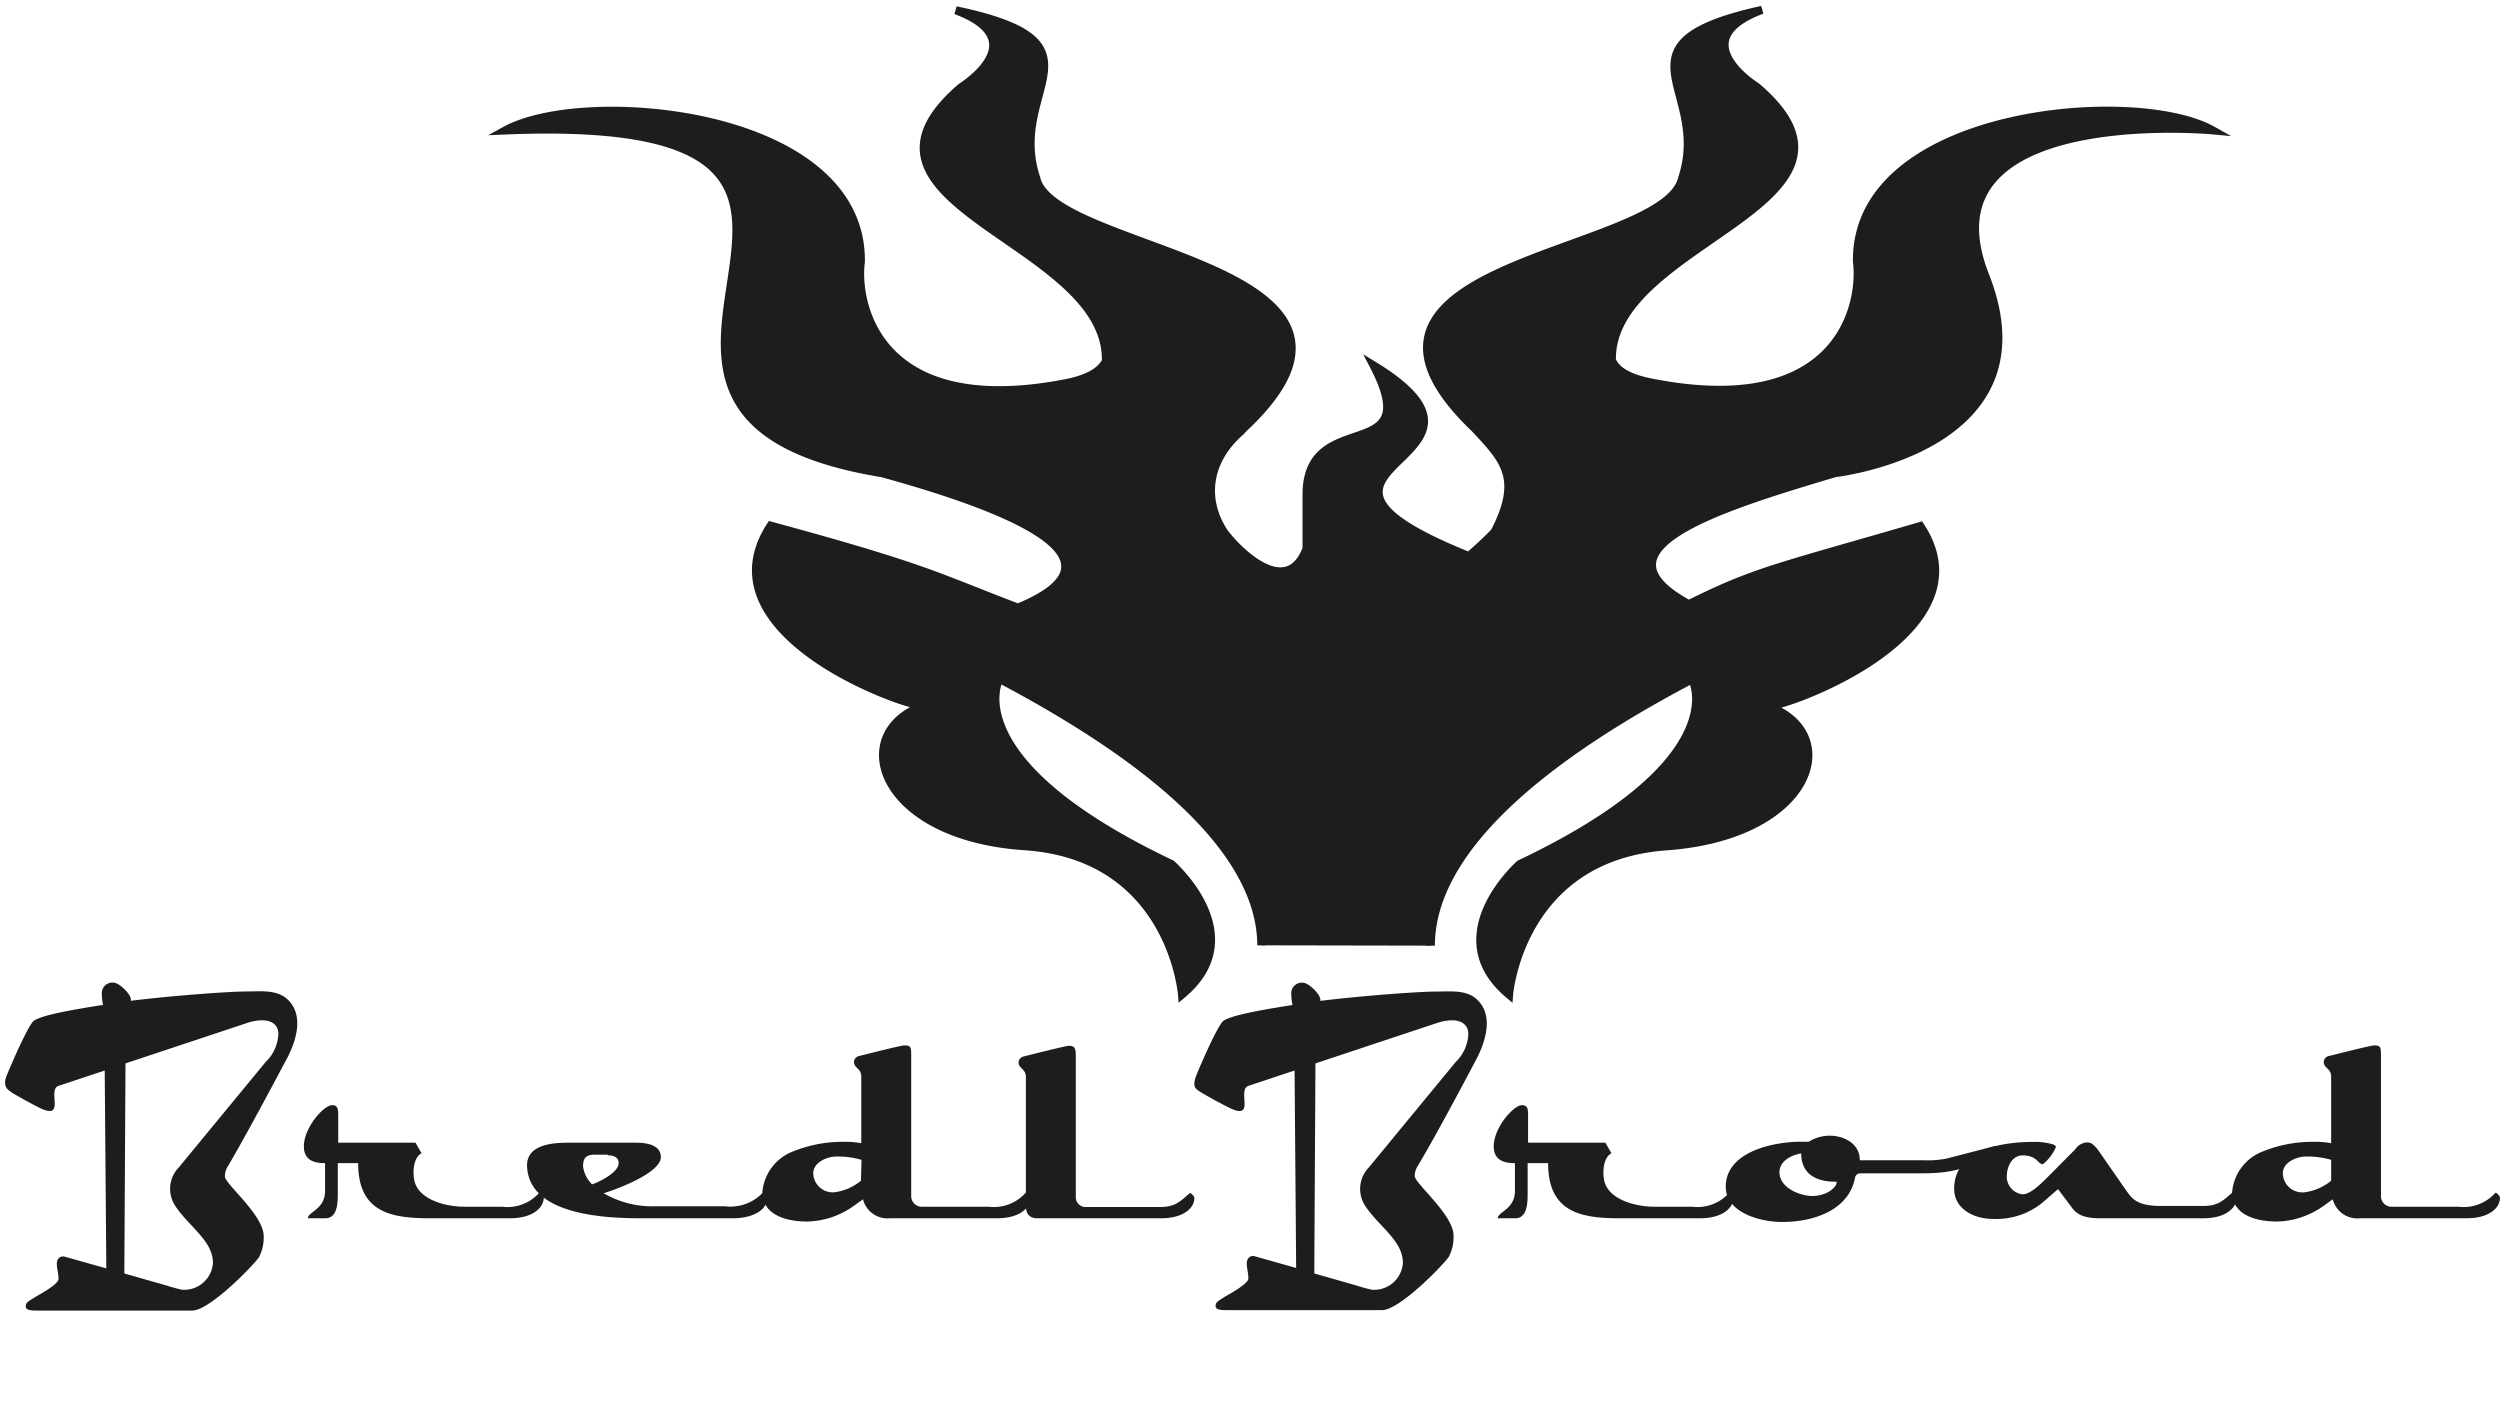 <svg id="Ebene_1" data-name="Ebene 1" xmlns="http://www.w3.org/2000/svg" viewBox="0 0 235.87 134.11"><defs><style>.cls-1{fill:none;}.cls-2,.cls-3{fill:#1d1d1b;}.cls-2{stroke:#1d1d1b;stroke-miterlimit:10;stroke-width:0.76px;}</style></defs><rect class="cls-1" x="0.5" y="-0.03" width="235.87" height="133.79"/><rect class="cls-1" x="0.5" y="-0.01" width="235.87" height="133.76"/><path class="cls-2" d="M119,89.19c0-6.43-5.49-15-24.71-25.14,0,0-4.31,7.71,16.23,17.47,0,0,7.7,6.74,1,12.32,0,0-1-13.07-14.84-14S79.93,69.15,87.1,66.59c-1.89,0-21-6.87-14.39-17,14.71,4,15.42,4.73,23.33,7.74,11.15-4.59-.64-9.32-12.79-12.68-35.06-5.74,9.27-34.19-35.59-32.34,7.55-4.16,33.75-1.88,33.56,12.4-.52,3.86,1.5,14.91,19.35,11.44,2.14-.42,3.3-1.15,3.77-2.08h0c.27-11.32-26.62-14.72-13.65-25.85,0,0,7.12-4.4-.51-7.25C105,4.07,94.94,8.36,97.77,16.81c1.56,7.11,36.28,8,19.55,23.61h0l-.24.27h0c-3,2.58-3.75,6.23-1.58,9.54h0c1.58,2.09,6,6.21,7.77,1.53V46.67c0-8.44,11.37-2.51,6.31-12.21,15.07,9.19-12.33,9.42,9,18A32.45,32.45,0,0,0,141,50.2h0c2.56-4.9,1-6.72-1.58-9.48h0l-.25-.27h0C122.52,24.57,157,24.16,158.7,16.84c2.82-8.47-7.14-12.66,7.54-15.91-7.63,2.85-.51,7.25-.51,7.25,13,11.08-13.91,14.56-13.65,25.81h0c.42,1,1.63,1.7,3.76,2.11,17.87,3.51,19.87-7.5,19.36-11.4C175,10.43,201.38,8.14,208.77,12.3c0,0-27.89-2.59-21.47,13.71s-14.17,18.63-14.17,18.63C161.8,48,149.77,51.84,159.34,57c6.34-3.15,8.24-3.41,21.84-7.37,6.65,10.08-12.48,17-14.35,17,7.18,2.58,4.23,12.22-9.61,13.22s-14.84,14-14.84,14c-6.65-5.58,1-12.32,1-12.32,20.58-9.77,16.27-17.44,16.27-17.44C140.39,74.22,135,82.79,135,89.22"/><path class="cls-3" d="M26.85,100.28S23.3,107,21.52,110a1.76,1.76,0,0,0-.3,1c0,.7,3.7,3.68,3.66,5.65a4.06,4.06,0,0,1-.42,1.92c-.31.57-4.63,5.08-6.33,5.08H3.63c-.62,0-1.2,0-1.2-.4s.31-.48.81-.83c.27-.17,2.28-1.22,2.28-1.75s-.16-1-.16-1.44.31-.79.77-.66l3.9,1.1L9.88,101l-4.36,1.45c-1.12.39.81,3.41-1.93,2C3.12,104.22,1.2,103.17,1,103s-.69-.4-.46-1.27c.08-.31,2.08-5,2.66-5.43.77-.52,3.4-1,6.52-1.49a4.56,4.56,0,0,1-.11-1,1,1,0,0,1,1.12-1.1c.5,0,1.65,1.1,1.62,1.62v.09c4.35-.53,9.45-.88,11-.88,1.2,0,2.62-.17,3.63.62C28.78,95.64,28,98.27,26.85,100.28Zm-3.67-3.72-11.34,3.77-.11,19.82,4,1.14c.23.09,1.19.35,1.42.39a2.71,2.71,0,0,0,2.94-2.54c0-2.1-2.32-3.45-3.59-5.42a2.91,2.91,0,0,1,.38-3.59l8.18-9.93a3.9,3.9,0,0,0,1.2-2.59C26.31,96.48,25.23,95.86,23.18,96.56Z"/><path class="cls-3" d="M48.14,114.94H40.47c-3.71,0-6.68-.65-6.68-5.2H31.87v2.88c0,.75,0,2.32-1.16,2.32H29.05c0-.61,1.62-.83,1.62-2.58v-2.62c-.81,0-2-.14-2-1.58,0-1.79,1.89-3.89,2.66-3.89.46,0,.58.26.58.83v2.71h7.29l.57,1c-.84.44-.84,2-.65,2.67.42,1.67,2.85,2.37,4.67,2.37h3.58a4,4,0,0,0,3.51-1.32c.27.05.43.44.43.44C51.27,114.07,50.11,114.94,48.14,114.94Z"/><path class="cls-3" d="M69.25,114.94h-8.8c-3.35,0-10.49-.3-10.72-4.85-.12-2.15,2.51-2.28,3.89-2.28H60c.81,0,2.35.13,2.35,1.36,0,1.53-4.36,3.1-5.4,3.41a9.15,9.15,0,0,0,4.9,1.23h6.56A4.2,4.2,0,0,0,72,112.49c.11.05.42.27.42.44C72.37,114.55,70.33,114.94,69.25,114.94Zm-11.92-6H56.09c-.81,0-1.08.35-1.08,1.09a2.86,2.86,0,0,0,.85,1.71c.58-.18,2.51-1.1,2.51-2C58.37,109.21,57.94,109,57.33,109Z"/><path class="cls-3" d="M94.09,114.94H84a2.39,2.39,0,0,1-2.58-1.79l-.85.61a7.83,7.83,0,0,1-4.4,1.49c-1.73,0-4.24-.48-4.24-2.8a4.52,4.52,0,0,1,2.66-3.72,12.49,12.49,0,0,1,5.09-1,7.85,7.85,0,0,1,1.58.13v-6.3c0-.75-.69-.79-.69-1.36a.61.61,0,0,1,.5-.57s3.94-1,4.24-1c.58,0,.66.13.66.88v13.34a1,1,0,0,0,.89,1h6.4a4,4,0,0,0,3.51-1.32c.27.05.43.44.43.44C97.22,114.07,96.06,114.94,94.09,114.94Zm-12.81-5.51a7.8,7.8,0,0,0-2.46-.31c-.66,0-2.09.48-2.09,1.58a1.84,1.84,0,0,0,2,1.79,5,5,0,0,0,2.5-1.09Z"/><path class="cls-3" d="M109.56,114.94H97.87c-1.08,0-1.08-.87-1.08-1.27V101.6c0-.75-.69-.79-.69-1.36a.61.61,0,0,1,.5-.57s3.94-1,4.24-1c.58,0,.66.26.66,1v13.21a.93.93,0,0,0,.85,1h7.06c1.42,0,1.85-.44,2.85-1.32.27.05.43.44.43.44C112.69,114.07,111.53,114.94,109.56,114.94Z"/><path class="cls-3" d="M139.11,100.28s-3.55,6.74-5.32,9.68a1.77,1.77,0,0,0-.31,1c0,.7,3.7,3.68,3.66,5.65a4.06,4.06,0,0,1-.42,1.92c-.31.57-4.63,5.08-6.33,5.08h-14.5c-.62,0-1.2,0-1.2-.4s.31-.48.81-.83c.27-.17,2.28-1.22,2.28-1.75s-.15-1-.15-1.44.3-.79.77-.66l3.89,1.1L122.14,101l-4.36,1.45c-1.12.39.81,3.41-1.93,2-.46-.22-2.39-1.27-2.62-1.44-.39-.27-.7-.4-.46-1.27.07-.31,2.08-5,2.66-5.43.77-.52,3.39-1,6.52-1.49a4.61,4.61,0,0,1-.12-1,1,1,0,0,1,1.12-1.1c.5,0,1.66,1.1,1.62,1.62v.09c4.36-.53,9.45-.88,11-.88,1.2,0,2.63-.17,3.63.62C141,95.64,140.23,98.27,139.11,100.28Zm-3.66-3.72-11.34,3.77L124,120.15l4,1.14c.23.09,1.2.35,1.43.39a2.71,2.71,0,0,0,2.93-2.54c0-2.1-2.31-3.45-3.59-5.42a2.92,2.92,0,0,1,.39-3.59l8.18-9.93a3.88,3.88,0,0,0,1.19-2.59C138.57,96.48,137.49,95.86,135.45,96.56Z"/><path class="cls-3" d="M160.41,114.94h-7.68c-3.7,0-6.67-.65-6.67-5.2h-1.93v2.88c0,.75,0,2.32-1.16,2.32h-1.66c0-.61,1.62-.83,1.62-2.58v-2.62c-.81,0-2-.14-2-1.58,0-1.79,1.89-3.89,2.66-3.89.46,0,.58.26.58.83v2.71h7.29l.58,1c-.85.44-.85,2-.66,2.67.43,1.67,2.86,2.37,4.67,2.37h3.59a4,4,0,0,0,3.51-1.32c.27.05.42.44.42.44C163.53,114.07,162.38,114.94,160.41,114.94Z"/><path class="cls-3" d="M187.41,109.56c-2.39.66-3.16,1.14-6,1.14h-5.78c-.35,0-.54.09-.62.44-.54,2.88-3.63,4.15-6.87,4.15-2.16,0-5.32-.92-5.32-3.32,0-3.37,4.63-4.25,7.06-4.25h.77a3.77,3.77,0,0,1,2-.57c1.2,0,2.82.66,2.82,2.32h6.06a9,9,0,0,0,2.16-.17l4.55-1.18a.43.43,0,0,1,.19.48C188.49,108.82,188.22,109.3,187.41,109.56Zm-17.47-.74c-.81.13-2.05.65-2.05,1.79,0,1.49,2,2.23,3.09,2.23,1.27,0,2.31-.74,2.31-1.35C171.71,111.53,169.94,111,169.94,108.82Z"/><path class="cls-3" d="M207.9,114.94h-9.76c-1.35,0-2.12-.26-2.66-1l-1.31-1.75-1.51,1.31A6.88,6.88,0,0,1,188,115c-1.86,0-3.63-1-3.63-2.84,0-3.86,4.9-4.42,7.37-4.42a5.93,5.93,0,0,1,1.92.22c.24.08.31.17.31.26a4.11,4.11,0,0,1-1.23,1.62c-.5,0-.5-.83-1.93-.83-.89,0-1.43.92-1.47,1.88a1.68,1.68,0,0,0,1.47,1.79c.62,0,1.35-.57,2.51-1.75l2.47-2.49a1.46,1.46,0,0,1,1.12-.66c.42,0,.65.26,1,.66l2.58,3.72c.66.92,1.05,1.62,3.44,1.62h3.89c1.43,0,1.86-.44,2.86-1.32.27.05.42.44.42.44C211,114.07,209.87,114.94,207.9,114.94Z"/><path class="cls-3" d="M232.74,114.94H222.67a2.39,2.39,0,0,1-2.58-1.79l-.85.61a7.83,7.83,0,0,1-4.4,1.49c-1.73,0-4.24-.48-4.24-2.8a4.52,4.52,0,0,1,2.66-3.72,12.49,12.49,0,0,1,5.09-1,8,8,0,0,1,1.59.13v-6.3c0-.75-.7-.79-.7-1.36a.61.61,0,0,1,.5-.57s3.94-1,4.25-1c.57,0,.65.13.65.88v13.34a1,1,0,0,0,.89,1h6.4a4,4,0,0,0,3.51-1.32c.27.05.43.44.43.44C235.87,114.07,234.71,114.94,232.74,114.94Zm-12.8-5.51a7.91,7.91,0,0,0-2.47-.31c-.66,0-2.09.48-2.09,1.58a1.84,1.84,0,0,0,2.05,1.79,5,5,0,0,0,2.51-1.09Z"/></svg>
